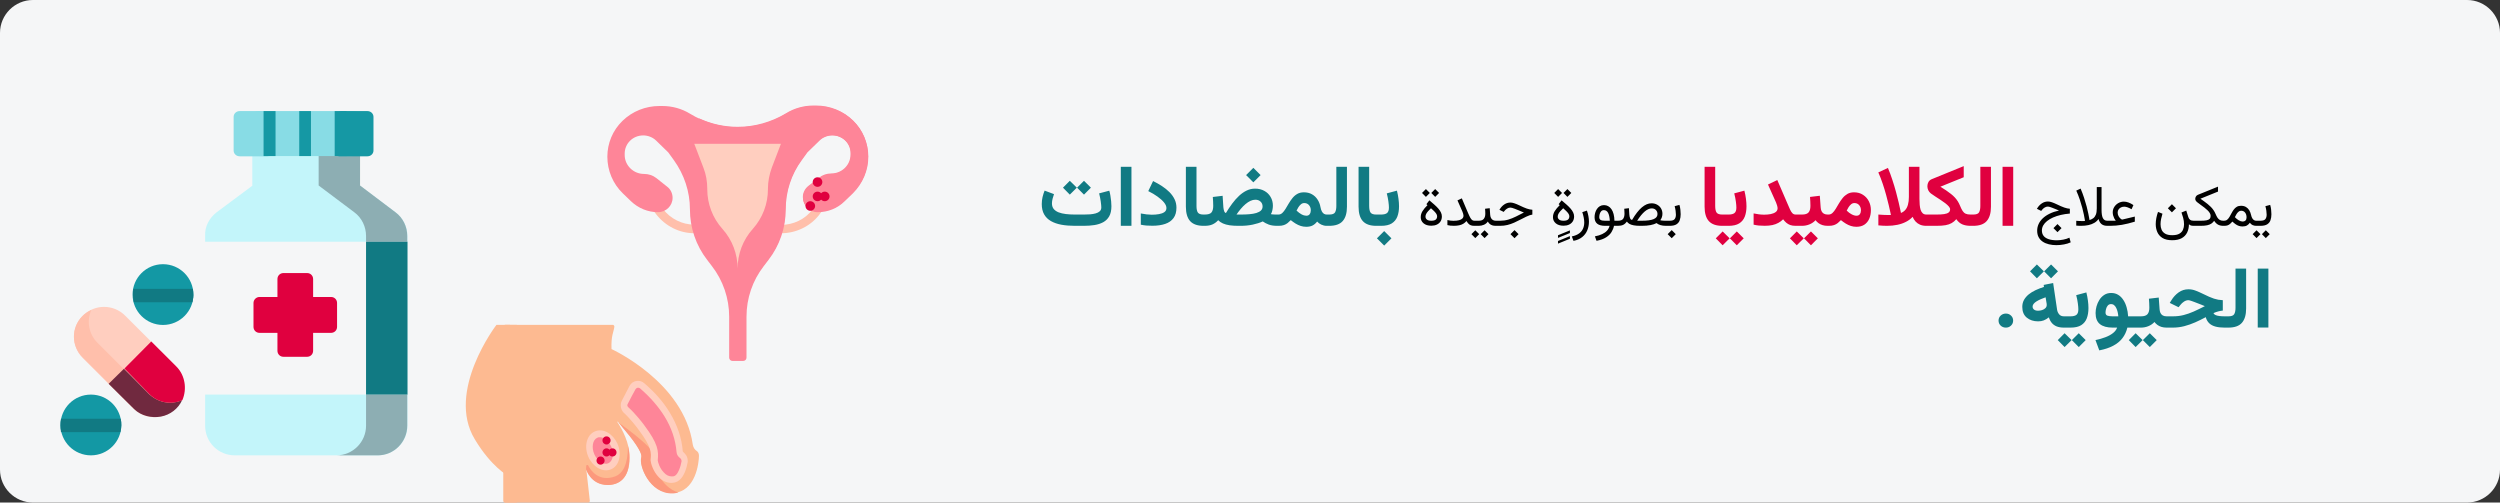 <svg width="786" height="158" viewBox="0 0 786 158" fill="none" xmlns="http://www.w3.org/2000/svg">
<rect x="0" y="0" width="786" height="158" fill="#333333" stroke="none"/>
<g clip-path="url(#clip0_654_514)">
<path fill-rule="evenodd" clip-rule="evenodd" d="M775.647 0H10.354C4.659 0 0 4.65 0 10.332V147.668C0 153.35 4.659 158 10.354 158H775.647C781.341 158 786 153.35 786 147.668V10.332C786 4.65 781.341 0 775.647 0Z" fill="#F5F6F7"/>
<path d="M218.277 73.328V70.622C214.493 70.622 210.86 68.817 208.513 65.809L207.075 63.93L204.88 65.509L206.318 67.388C209.195 71.073 213.585 73.328 218.277 73.328Z" fill="#FFBFAB"/>
<path d="M245.6 73.331C250.293 73.331 254.758 71.151 257.559 67.542L258.543 66.188L256.348 64.609L255.364 65.963C253.093 68.97 249.384 70.7 245.6 70.7V73.331Z" fill="#FFBFAB"/>
<path d="M233.641 113.48C234.247 113.48 234.701 113.029 234.701 112.427V99.57C234.701 93.781 236.593 88.216 240.15 83.63L241.589 81.75C245.146 77.164 247.038 71.524 247.038 65.81C247.038 60.246 248.779 54.832 252.11 50.321L253.85 47.915L257.635 44.231C258.695 43.178 260.208 42.576 261.722 42.576C264.901 42.576 267.55 45.133 267.55 48.291V48.742C267.55 52.05 264.825 54.682 261.495 54.682C260.133 54.682 258.77 55.133 257.635 55.96L254.229 58.667C253.169 59.494 252.488 60.847 252.488 62.201C252.488 64.682 254.532 66.712 257.105 66.712C260.284 66.712 263.312 65.509 265.582 63.254L268.156 60.772C271.259 57.69 273 53.554 273 49.268C273 45.058 271.259 40.922 268.232 37.99C265.204 35.057 261.041 33.328 256.651 33.328H255.818C252.791 33.328 249.763 34.155 247.19 35.734C242.648 38.516 237.426 40.02 232.052 40.02C226.678 40.02 221.455 38.516 216.914 35.734C214.34 34.155 211.313 33.328 208.285 33.328H207.301C202.987 33.328 198.824 34.982 195.72 37.99C192.617 40.998 190.952 45.058 190.952 49.268C190.952 53.629 192.693 57.765 195.796 60.772L198.37 63.254C200.64 65.434 203.668 66.712 206.847 66.712C209.42 66.712 211.464 64.682 211.464 62.201C211.464 60.847 210.858 59.494 209.723 58.667L206.317 55.96C205.257 55.133 203.895 54.682 202.457 54.682C199.126 54.682 196.402 51.975 196.402 48.742V48.291C196.402 45.133 198.975 42.576 202.23 42.576C203.744 42.576 205.257 43.178 206.317 44.231L210.101 47.915L211.842 50.321C215.097 54.832 216.914 60.246 216.914 65.81C216.914 71.6 218.806 77.164 222.363 81.75L223.801 83.63C227.359 88.216 229.251 93.856 229.251 99.57V112.427C229.251 113.029 229.705 113.48 230.311 113.48H233.641Z" fill="#FE8598"/>
<path d="M216.915 51.827C216.915 46.639 217.975 41.676 219.867 37.24C223.652 38.969 227.739 39.872 231.902 39.872C237.276 39.872 242.498 38.368 247.04 35.661C249.689 34.007 252.717 33.18 255.744 33.18H256.577C260.891 33.18 265.054 34.834 268.157 37.841C271.261 40.849 272.926 44.909 272.926 49.12C272.926 53.406 271.185 57.541 268.082 60.624L265.508 63.105C263.237 65.286 260.21 66.489 257.031 66.489C254.457 66.489 252.414 64.459 252.414 61.977C252.414 60.624 253.019 59.346 254.155 58.443L257.561 55.812C258.62 54.985 259.983 54.533 261.345 54.533C264.676 54.533 267.4 51.902 267.4 48.593V48.142C267.4 44.984 264.827 42.503 261.572 42.503C260.058 42.503 258.545 43.105 257.485 44.157L253.7 47.842L251.96 50.248C248.705 54.759 246.888 60.173 246.888 65.662C246.888 71.376 244.996 77.015 241.439 81.602L240.001 83.481C239.471 84.233 238.941 84.985 238.487 85.737C225.771 79.722 216.915 66.789 216.915 51.827Z" fill="#FE8598"/>
<path d="M218.279 45.207L221.155 52.726C221.988 54.831 222.366 57.087 222.366 59.343V59.493C222.366 64.08 224.031 68.516 227.135 71.975C230.238 75.433 231.903 79.869 231.903 84.456V85.358V84.456C231.903 79.869 233.568 75.433 236.672 71.975C239.775 68.516 241.44 64.08 241.44 59.493V59.343C241.44 57.087 241.894 54.831 242.651 52.726L245.527 45.207" fill="#FFCEBF"/>
<path d="M257.029 58.746C256.193 58.746 255.515 58.073 255.515 57.242C255.515 56.411 256.193 55.738 257.029 55.738C257.865 55.738 258.543 56.411 258.543 57.242C258.543 58.073 257.865 58.746 257.029 58.746Z" fill="#E0003F"/>
<path d="M259.299 63.258C258.463 63.258 257.785 62.584 257.785 61.754C257.785 60.923 258.463 60.25 259.299 60.25C260.135 60.25 260.812 60.923 260.812 61.754C260.812 62.584 260.135 63.258 259.299 63.258Z" fill="#E0003F"/>
<path d="M254.76 66.265C253.924 66.265 253.246 65.592 253.246 64.762C253.246 63.931 253.924 63.258 254.76 63.258C255.596 63.258 256.273 63.931 256.273 64.762C256.273 65.592 255.596 66.265 254.76 66.265Z" fill="#E0003F"/>
<path d="M257.029 63.258C256.193 63.258 255.515 62.584 255.515 61.754C255.515 60.923 256.193 60.25 257.029 60.25C257.865 60.25 258.543 60.923 258.543 61.754C258.543 62.584 257.865 63.258 257.029 63.258Z" fill="#E0003F"/>
<path d="M68.107 66.745L79.325 58.396V48.091C79.325 47.038 80.153 46.211 81.207 46.211H111.246C112.3 46.211 113.128 47.038 113.128 48.091V58.396L124.345 66.745C126.679 68.474 128.109 71.257 128.109 74.191V133.836C128.109 138.95 123.893 143.162 118.774 143.162H73.829C68.634 143.162 64.494 139.026 64.494 133.836V74.191C64.343 71.257 65.773 68.55 68.107 66.745Z" fill="#C3F5FA"/>
<path d="M115.086 133.836V74.191C115.086 71.257 113.731 68.474 111.397 66.745L100.18 58.321V48.091C100.18 47.038 99.352 46.211 98.298 46.211H111.322C112.376 46.211 113.204 47.038 113.204 48.091V58.321L124.346 66.745C126.68 68.474 128.035 71.257 128.035 74.191V133.836C128.035 138.95 123.894 143.162 118.775 143.162H105.751C110.946 143.162 115.086 138.95 115.086 133.836Z" fill="#8DAEB3"/>
<path d="M110.719 34.926H81.735C78.422 34.926 75.712 37.633 75.712 40.943V43.049C75.712 46.358 78.422 49.066 81.735 49.066H110.719C114.032 49.066 116.742 46.358 116.742 43.049V40.943C116.742 37.633 114.032 34.926 110.719 34.926Z" fill="#88DCE5"/>
<path d="M108.011 47.336V36.731C108.011 35.753 107.183 34.926 106.129 34.926H115.54C116.594 34.926 117.422 35.753 117.422 36.731V47.336C117.422 48.314 116.594 49.141 115.54 49.141H106.129C107.183 49.066 108.011 48.314 108.011 47.336Z" fill="#1598A4"/>
<path d="M82.864 36.731V47.336C82.864 48.314 83.692 49.141 84.746 49.141H75.335C74.281 49.141 73.453 48.314 73.453 47.336V36.731C73.453 35.753 74.281 34.926 75.335 34.926H84.746C83.692 34.926 82.864 35.753 82.864 36.731Z" fill="#88DCE5"/>
<path d="M128.109 75.996H64.343V124.058H128.109V75.996Z" fill="#F5F6F7"/>
<path d="M128.109 75.996H115.085V124.058H128.109V75.996Z" fill="#117A83"/>
<path d="M81.58 93.369H87.227V87.728C87.227 86.675 88.055 85.848 89.109 85.848H96.562C97.616 85.848 98.444 86.675 98.444 87.728V93.369H104.091C105.145 93.369 105.973 94.197 105.973 95.249V102.771C105.973 103.824 105.145 104.651 104.091 104.651H98.444V110.292C98.444 111.345 97.616 112.173 96.562 112.173H89.109C88.055 112.173 87.227 111.345 87.227 110.292V104.651H81.58C80.526 104.651 79.698 103.824 79.698 102.771V95.249C79.698 94.272 80.526 93.369 81.58 93.369Z" fill="#E0003F"/>
<path d="M97.769 34.926H94.081V49.066H97.769V34.926Z" fill="#1598A4"/>
<path d="M86.629 34.926H82.865V49.066H86.629V34.926Z" fill="#1598A4"/>
<path d="M108.988 34.926H105.224V49.066H108.988V34.926Z" fill="#1598A4"/>
<path d="M39.346 99.235L55.307 115.181C58.921 118.866 58.921 124.733 55.232 128.419C51.618 132.029 45.67 132.104 41.981 128.494L26.021 112.548C22.332 108.863 22.332 102.921 26.021 99.311C29.71 95.55 35.658 95.55 39.346 99.235Z" fill="#FFCEBF"/>
<path d="M28.735 97.434C27.154 100.893 27.906 105.03 30.617 107.738L46.276 123.383C48.986 126.09 53.051 126.842 56.59 125.263C55.31 128.046 52.826 130.001 49.814 130.528C46.803 131.054 43.791 130.152 41.608 127.971L25.949 112.326C22.335 108.716 22.335 102.924 25.949 99.314C26.777 98.487 27.756 97.885 28.735 97.434Z" fill="#FFBFAB"/>
<path d="M53.501 126.614C54.781 126.614 56.061 126.313 57.266 125.787C56.061 128.494 53.501 130.45 50.565 130.976C47.629 131.503 44.392 130.751 42.209 128.645L34.153 120.672L38.971 115.934L46.952 123.982C48.758 125.636 51.092 126.614 53.501 126.614Z" fill="#70293F"/>
<path d="M55.462 115.257C58.172 117.965 58.849 122.252 57.344 125.787C53.805 127.366 49.665 126.614 46.955 123.907L39.125 115.859L47.557 107.359L55.462 115.257Z" fill="#E0003F"/>
<path d="M28.583 143.163C23.303 143.163 19.022 138.886 19.022 133.611C19.022 128.335 23.303 124.059 28.583 124.059C33.864 124.059 38.145 128.335 38.145 133.611C38.145 138.886 33.864 143.163 28.583 143.163Z" fill="#1398A4"/>
<path d="M38.145 133.758C38.145 134.435 37.994 135.187 37.843 135.864H19.173C18.947 134.435 18.947 133.006 19.173 131.652H37.919C38.145 132.404 38.145 133.081 38.145 133.758Z" fill="#117A83"/>
<path d="M51.243 102.167C45.963 102.167 41.682 97.89 41.682 92.615C41.682 87.339 45.963 83.062 51.243 83.062C56.524 83.062 60.805 87.339 60.805 92.615C60.805 97.89 56.524 102.167 51.243 102.167Z" fill="#1398A4"/>
<path d="M60.805 92.918C60.805 93.595 60.579 94.348 60.504 95.025H42.059C41.833 93.595 41.682 92.166 41.908 90.812H60.654C60.729 91.489 60.805 92.242 60.805 92.918Z" fill="#117A83"/>
<path d="M193.159 102.74C192.86 104.7 192.111 105.454 192.26 109.751C192.26 109.751 215.034 120.079 217.806 139.755C217.956 140.66 218.405 141.414 219.155 141.866C219.454 142.092 219.754 142.545 219.754 143.299C219.754 145.334 218.78 154.833 211.438 154.984C204.172 155.135 200.801 146.163 201.625 143.676C202.224 141.791 196.83 135.458 194.283 132.593C194.208 132.518 194.058 132.593 194.133 132.744C195.632 135.006 197.954 139.228 197.954 143.826C197.954 150.536 194.508 152.421 191.137 152.421C185.743 152.421 184.32 147.445 184.32 147.445L185.443 157.472C185.443 157.773 185.219 157.999 184.919 157.999H158.924C158.624 157.999 158.399 157.773 158.399 157.472V102.664C158.399 102.363 158.624 102.137 158.924 102.137H192.71C192.935 102.137 193.159 102.438 193.159 102.74Z" fill="#FDBA91"/>
<path d="M193.38 149.78C195.777 148.875 197.426 146.162 197.426 140.281C197.725 141.412 197.875 142.618 197.875 143.9C197.875 150.609 194.429 152.494 191.058 152.494C185.664 152.494 184.241 147.519 184.241 147.519L184.316 146.463C184.316 146.162 184.765 146.086 184.915 146.312C185.814 148.122 188.436 151.589 193.38 149.78Z" fill="#FC997D"/>
<path d="M205.817 143.75C205.143 146.012 207.69 153.249 213.309 154.832C212.709 154.983 212.11 155.134 211.436 155.134C204.169 155.284 200.798 146.313 201.622 143.825C202.072 142.242 198.625 137.794 195.854 134.553C195.329 133.874 194.805 133.196 194.206 132.668C194.206 132.668 206.566 141.262 205.817 143.75Z" fill="#FC997D"/>
<path d="M162.516 102.137V157.999H158.77C158.47 157.999 158.246 157.773 158.246 157.472V102.664C158.246 102.363 158.47 102.137 158.77 102.137H162.516Z" fill="#FDBA91"/>
<path d="M198.93 121.813C199.529 120.758 200.952 120.456 201.926 121.285C205.223 124.075 207.845 127.09 209.792 130.256C212.115 134.026 213.463 137.946 213.763 142.017C213.838 143.223 215.336 142.997 215.336 145.032C215.186 145.937 214.886 147.143 214.437 148.199C213.313 150.762 211.965 150.762 211.365 150.762H211.291C210.092 150.762 209.043 150.31 208.069 149.254C206.496 147.671 205.822 145.409 205.822 144.656C206.122 142.017 206.047 139.981 201.702 134.252C201.177 133.573 199.005 130.784 196.907 128.824C196.233 128.221 196.083 127.241 196.458 126.487C197.207 124.904 198.031 123.321 198.93 121.813Z" fill="#FE8598"/>
<path d="M195.479 126.037C196.378 124.303 197.202 122.72 197.951 121.287C198.401 120.458 199.15 119.93 200.049 119.78C200.948 119.629 201.847 119.855 202.521 120.458C205.892 123.323 208.589 126.414 210.537 129.655C212.934 133.576 214.358 137.722 214.657 141.868C214.657 141.944 214.657 141.944 214.957 142.245C215.406 142.698 216.23 143.376 216.23 145.035C216.23 145.11 216.23 145.11 216.23 145.185C216.081 146.09 215.781 147.372 215.257 148.578C213.908 151.744 211.96 151.744 211.211 151.82C211.136 151.82 211.136 151.82 211.061 151.82C209.638 151.82 208.29 151.216 207.091 150.01C205.293 148.126 204.619 145.638 204.544 144.733C204.544 144.658 204.544 144.582 204.544 144.582C204.769 142.396 204.993 140.662 200.648 134.933C200.274 134.405 198.101 131.54 196.004 129.655C195.18 128.751 194.88 127.243 195.479 126.037ZM197.577 128.072C199.749 130.032 201.922 132.822 202.521 133.651C206.941 139.531 207.091 141.793 206.791 144.733C206.866 145.336 207.391 147.221 208.739 148.578C209.488 149.407 210.312 149.784 211.211 149.784H211.286C211.811 149.784 212.635 149.784 213.459 147.824C213.908 146.844 214.133 145.788 214.283 145.035C214.283 144.431 214.058 144.205 213.683 143.904C213.309 143.602 212.784 143.075 212.71 142.17C212.41 138.325 211.136 134.48 208.889 130.862C207.016 127.846 204.469 124.906 201.248 122.117C200.948 121.89 200.648 121.89 200.499 121.89C200.199 121.966 199.974 122.117 199.824 122.343C199 123.775 198.251 125.283 197.352 127.017C197.127 127.318 197.202 127.771 197.577 128.072Z" fill="#FFCEBF"/>
<path d="M185.921 143.242C184.699 140.508 185.333 137.565 187.337 136.67C189.341 135.774 191.957 137.265 193.178 139.999C194.4 142.733 193.766 145.675 191.762 146.571C189.758 147.466 187.142 145.976 185.921 143.242Z" fill="#FE8598"/>
<path d="M186.943 135.683C189.714 134.402 192.861 136.588 194.134 139.528C195.558 142.77 194.734 146.388 192.187 147.519C189.49 148.725 186.343 146.69 184.995 143.674C183.572 140.433 184.396 136.814 186.943 135.683ZM186.868 142.845C187.392 143.976 188.141 144.88 189.04 145.408C189.864 145.861 190.688 145.936 191.288 145.634C192.711 144.956 193.16 142.619 192.187 140.433C191.662 139.302 190.913 138.397 190.014 137.869C189.34 137.492 188.441 137.266 187.767 137.643C186.343 138.246 185.894 140.659 186.868 142.845Z" fill="#FFCEBF"/>
<path d="M190.691 139.755C189.988 139.755 189.418 139.181 189.418 138.473C189.418 137.765 189.988 137.191 190.691 137.191C191.395 137.191 191.965 137.765 191.965 138.473C191.965 139.181 191.395 139.755 190.691 139.755Z" fill="#E0003F"/>
<path d="M192.562 143.524C191.859 143.524 191.289 142.95 191.289 142.243C191.289 141.535 191.859 140.961 192.562 140.961C193.266 140.961 193.836 141.535 193.836 142.243C193.836 142.95 193.266 143.524 192.562 143.524Z" fill="#E0003F"/>
<path d="M188.816 146.087C188.113 146.087 187.543 145.513 187.543 144.805C187.543 144.097 188.113 143.523 188.816 143.523C189.52 143.523 190.09 144.097 190.09 144.805C190.09 145.513 189.52 146.087 188.816 146.087Z" fill="#E0003F"/>
<path d="M190.691 143.524C189.988 143.524 189.418 142.95 189.418 142.243C189.418 141.535 189.988 140.961 190.691 140.961C191.395 140.961 191.965 141.535 191.965 142.243C191.965 142.95 191.395 143.524 190.691 143.524Z" fill="#E0003F"/>
<path d="M156.081 102.137C156.081 102.137 140.125 122.944 149.264 138.097C154.508 146.842 159.677 149.556 159.677 149.556V135.458L160.352 102.137H156.081Z" fill="#FDBA91"/>
<path d="M340.74 71C341.917 71 343.029 70.921 344.075 70.763C345.121 70.596 346.044 70.297 346.844 69.866C347.652 69.427 348.285 68.803 348.742 67.994C349.199 67.186 349.428 66.131 349.428 64.83C349.428 64.408 349.401 63.903 349.349 63.314C349.296 62.716 349.217 62.114 349.111 61.508C349.015 60.901 348.896 60.383 348.755 59.952L345.565 60.796C345.793 61.692 345.965 62.554 346.079 63.38C346.193 64.206 346.25 64.817 346.25 65.212C346.25 65.713 346.092 66.113 345.776 66.412C345.459 66.711 345.033 66.935 344.497 67.085C343.97 67.234 343.381 67.335 342.73 67.388C342.089 67.432 341.434 67.454 340.766 67.454H337.945C336.925 67.454 335.976 67.401 335.097 67.295C334.227 67.19 333.462 67.01 332.803 66.755C332.153 66.491 331.643 66.135 331.274 65.687C330.914 65.23 330.733 64.65 330.733 63.947C330.733 63.463 330.804 62.962 330.944 62.444C331.085 61.916 331.23 61.446 331.379 61.033L328.426 59.926C328.171 60.55 327.956 61.222 327.78 61.943C327.613 62.655 327.53 63.389 327.53 64.144C327.53 65.436 327.78 66.522 328.281 67.401C328.782 68.28 329.494 68.983 330.417 69.51C331.34 70.038 332.438 70.42 333.713 70.657C334.987 70.886 336.398 71 337.945 71H340.74ZM340.806 56.841L338.63 59.003L340.806 61.191L342.981 59.003L340.806 56.841ZM336.35 56.841L334.201 59.003L336.35 61.191L338.551 59.003L336.35 56.841ZM355.729 52.451H352.381V70.987H355.729V52.451ZM362.11 67.506C361.645 67.506 361.095 67.471 360.462 67.401C359.838 67.322 359.241 67.225 358.669 67.111V70.644C359.232 70.767 359.808 70.855 360.396 70.908C360.994 70.952 361.631 70.974 362.308 70.974C363.873 70.974 365.217 70.78 366.342 70.394C367.476 70.007 368.346 69.396 368.953 68.561C369.568 67.726 369.875 66.636 369.875 65.291C369.875 64.334 369.678 63.45 369.282 62.642C368.887 61.824 368.346 61.073 367.661 60.387C366.975 59.702 366.193 59.073 365.314 58.502C364.435 57.931 363.508 57.403 362.532 56.92L361.016 60.084C362.097 60.611 363.068 61.187 363.93 61.811C364.791 62.426 365.472 63.041 365.973 63.657C366.474 64.272 366.725 64.856 366.725 65.41C366.725 65.955 366.509 66.381 366.079 66.689C365.648 66.988 365.081 67.199 364.378 67.322C363.675 67.445 362.919 67.506 362.11 67.506ZM372.842 52.451V64.988C372.842 67.01 373.286 68.517 374.173 69.51C375.07 70.503 376.472 71 378.379 71H378.695V67.454H378.379C377.509 67.454 376.924 67.251 376.625 66.847C376.327 66.434 376.177 65.731 376.177 64.738V52.451H372.842ZM394.054 52.767L391.773 55.048L394.054 57.329L396.335 55.048L394.054 52.767ZM394.687 62.787C395.346 62.787 395.887 62.984 396.309 63.38C396.739 63.767 396.955 64.281 396.955 64.922C396.955 65.432 396.783 65.854 396.44 66.188C396.098 66.513 395.614 66.772 394.99 66.966C394.366 67.15 393.641 67.278 392.815 67.348C391.989 67.418 391.097 67.454 390.139 67.454H388.754C389.185 66.821 389.638 66.223 390.112 65.661C390.587 65.098 391.079 64.602 391.589 64.171C392.099 63.74 392.613 63.402 393.131 63.156C393.659 62.91 394.177 62.787 394.687 62.787ZM390.02 71C391.391 71 392.674 70.873 393.87 70.618C395.074 70.363 396.12 70.029 397.007 69.616C397.552 70.002 398.181 70.332 398.893 70.605C399.604 70.868 400.492 71 401.556 71H401.925V67.454H401.542C401.217 67.454 400.932 67.449 400.686 67.44C400.448 67.432 400.237 67.418 400.053 67.401C399.868 67.383 399.706 67.361 399.565 67.335C399.785 66.992 399.943 66.57 400.04 66.069C400.145 65.568 400.198 65.107 400.198 64.685C400.198 63.648 399.956 62.725 399.473 61.916C398.998 61.099 398.339 60.462 397.495 60.005C396.651 59.539 395.685 59.306 394.595 59.306C393.663 59.306 392.78 59.508 391.945 59.913C391.119 60.308 390.328 60.857 389.572 61.56C388.816 62.264 388.095 63.077 387.41 63.999C386.724 64.922 386.065 65.911 385.432 66.966C385.186 66.922 384.997 66.715 384.865 66.346C384.742 65.968 384.663 65.577 384.628 65.173L384.391 61.56L381.306 61.93C381.341 62.387 381.372 62.848 381.398 63.314C381.424 63.771 381.438 64.246 381.438 64.738C381.438 65.643 381.257 66.324 380.897 66.781C380.545 67.23 379.825 67.454 378.735 67.454H378.221L378.208 71H378.735C379.746 71 380.581 70.846 381.24 70.539C381.908 70.231 382.492 69.796 382.993 69.233C383.397 69.647 383.894 69.985 384.483 70.249C385.081 70.512 385.779 70.706 386.579 70.829C387.379 70.943 388.293 71 389.321 71H390.02ZM402.004 71C402.672 71 403.226 70.921 403.665 70.763C404.104 70.605 404.491 70.394 404.825 70.13C405.159 69.857 405.489 69.55 405.814 69.207C406.333 69.62 406.847 69.985 407.356 70.301C407.875 70.618 408.407 70.864 408.952 71.04C409.497 71.215 410.072 71.303 410.679 71.303C411.452 71.303 412.107 71.171 412.643 70.908C413.188 70.635 413.676 70.218 414.106 69.655C414.432 70.042 414.867 70.363 415.412 70.618C415.957 70.873 416.51 71 417.073 71H417.429V67.454H417.086C416.805 67.454 416.532 67.379 416.269 67.23C416.014 67.08 415.79 66.83 415.596 66.478C415.403 66.126 415.253 65.661 415.148 65.081C414.999 64.219 414.695 63.441 414.238 62.747C413.79 62.044 413.206 61.49 412.485 61.086C411.773 60.673 410.925 60.466 409.94 60.466C409.141 60.466 408.451 60.633 407.871 60.967C407.291 61.301 406.785 61.736 406.354 62.273C405.924 62.809 405.533 63.376 405.181 63.973C404.838 64.562 404.504 65.124 404.179 65.661C403.854 66.188 403.516 66.619 403.164 66.953C402.812 67.287 402.404 67.454 401.938 67.454H401.463L401.45 71H402.004ZM410.046 63.841C410.688 63.841 411.193 64.065 411.562 64.514C411.931 64.953 412.116 65.485 412.116 66.109C412.116 66.584 412.001 66.988 411.773 67.322C411.553 67.656 411.193 67.823 410.692 67.823C410.49 67.823 410.257 67.788 409.993 67.717C409.738 67.647 409.457 67.528 409.149 67.361C408.921 67.238 408.679 67.08 408.424 66.887C408.169 66.693 407.906 66.469 407.633 66.214C407.792 65.872 407.985 65.52 408.213 65.16C408.451 64.79 408.719 64.478 409.018 64.224C409.325 63.969 409.668 63.841 410.046 63.841ZM416.928 67.454V71H417.903C419.863 71 421.283 70.495 422.162 69.484C423.041 68.473 423.48 66.979 423.48 65.001V52.451H420.145V64.751C420.145 65.63 420.008 66.302 419.736 66.768C419.472 67.225 418.866 67.454 417.917 67.454H416.928ZM427.132 52.451V64.988C427.132 67.01 427.576 68.517 428.463 69.51C429.36 70.503 430.762 71 432.669 71H432.985V67.454H432.669C431.799 67.454 431.214 67.251 430.916 66.847C430.617 66.434 430.467 65.731 430.467 64.738V52.451H427.132ZM432.471 67.454V71H433.104V67.454H432.471ZM435.187 72.648L432.906 74.929L435.187 77.21L437.468 74.929L435.187 72.648ZM434.225 71C435.64 71 436.756 70.745 437.573 70.235C438.391 69.717 438.975 69.001 439.327 68.086C439.678 67.164 439.854 66.087 439.854 64.856C439.854 64.101 439.797 63.31 439.683 62.483C439.577 61.648 439.415 60.8 439.195 59.939L436.004 60.796C436.25 61.745 436.422 62.606 436.519 63.38C436.624 64.153 436.677 64.782 436.677 65.265C436.677 66.1 436.475 66.676 436.07 66.992C435.675 67.3 435.051 67.454 434.198 67.454H432.761V71H434.225ZM628.344 100.785C628.344 101.418 628.564 101.945 629.003 102.367C629.452 102.789 630.001 103 630.651 103C631.284 103 631.82 102.789 632.26 102.367C632.708 101.945 632.932 101.418 632.932 100.785C632.932 100.161 632.708 99.638 632.26 99.216C631.82 98.794 631.284 98.584 630.651 98.584C630.019 98.584 629.474 98.794 629.017 99.216C628.568 99.638 628.344 100.161 628.344 100.785ZM644.85 83.145L642.675 85.308L644.85 87.496L647.025 85.308L644.85 83.145ZM640.394 83.145L638.245 85.308L640.394 87.496L642.596 85.308L640.394 83.145ZM648.858 103H649.293V99.454H648.911C648.251 99.454 647.746 99.243 647.395 98.821C647.043 98.39 646.828 97.907 646.749 97.371L645.509 88.973L642.53 89.579L642.622 90.212C641.708 90.493 640.838 90.827 640.012 91.214C639.194 91.592 638.469 92.036 637.836 92.545C637.212 93.055 636.716 93.635 636.347 94.286C635.986 94.936 635.806 95.67 635.806 96.487C635.806 97.973 636.281 99.102 637.23 99.876C638.179 100.649 639.366 101.036 640.79 101.036C641.431 101.036 642.02 100.935 642.556 100.732C643.092 100.521 643.628 100.201 644.165 99.77C644.384 100.482 644.701 101.08 645.114 101.563C645.527 102.038 646.045 102.398 646.669 102.644C647.293 102.881 648.023 103 648.858 103ZM643.492 95.868C643.492 96.272 643.352 96.61 643.07 96.883C642.798 97.155 642.451 97.357 642.029 97.489C641.607 97.621 641.181 97.687 640.75 97.687C640.24 97.687 639.827 97.573 639.511 97.344C639.203 97.107 639.049 96.782 639.049 96.369C639.049 96.079 639.159 95.797 639.379 95.525C639.599 95.252 639.897 94.998 640.275 94.76C640.662 94.514 641.102 94.286 641.594 94.075C642.086 93.855 642.6 93.653 643.136 93.468L643.387 94.998C643.422 95.156 643.448 95.31 643.466 95.459C643.483 95.608 643.492 95.745 643.492 95.868ZM648.766 99.454V103H649.82V99.454H648.766ZM653.564 104.767L651.389 106.929L653.564 109.117L655.74 106.929L653.564 104.767ZM649.108 104.767L646.959 106.929L649.108 109.117L651.31 106.929L649.108 104.767ZM650.98 103C652.396 103 653.512 102.745 654.329 102.235C655.146 101.717 655.731 101 656.083 100.086C656.434 99.164 656.61 98.087 656.61 96.856C656.61 96.101 656.553 95.31 656.438 94.483C656.333 93.648 656.17 92.8 655.951 91.939L652.76 92.796C653.006 93.745 653.178 94.606 653.274 95.38C653.38 96.153 653.433 96.782 653.433 97.265C653.433 98.1 653.23 98.676 652.826 98.992C652.431 99.3 651.807 99.454 650.954 99.454H649.517V103H650.98ZM663.755 92.11C662.92 92.11 662.195 92.312 661.58 92.717C660.965 93.112 660.455 93.631 660.051 94.272C659.646 94.914 659.343 95.6 659.141 96.329C658.948 97.059 658.851 97.753 658.851 98.412C658.851 100.012 659.308 101.176 660.222 101.906C661.136 102.635 662.472 103 664.23 103H665.627C665.408 103.633 664.977 104.204 664.335 104.714C663.694 105.224 662.898 105.659 661.949 106.019C661.009 106.388 659.963 106.687 658.812 106.916L660.011 110.159C661.743 109.825 663.206 109.337 664.401 108.695C665.597 108.062 666.559 107.271 667.289 106.322C668.018 105.382 668.537 104.274 668.844 103H670.176V99.454H669.082C669.029 98.469 668.875 97.538 668.62 96.659C668.374 95.771 668.027 94.989 667.579 94.312C667.139 93.626 666.603 93.09 665.97 92.704C665.337 92.308 664.599 92.11 663.755 92.11ZM664.19 99.454C663.505 99.454 662.964 99.383 662.569 99.243C662.173 99.093 661.976 98.772 661.976 98.28C661.976 97.955 662.028 97.586 662.134 97.173C662.239 96.751 662.419 96.386 662.674 96.079C662.938 95.762 663.29 95.604 663.729 95.604C664.098 95.604 664.415 95.718 664.678 95.947C664.951 96.166 665.175 96.465 665.351 96.843C665.535 97.212 665.68 97.626 665.786 98.082C665.891 98.54 665.961 98.997 665.997 99.454H664.19ZM669.662 99.454V103H672.127V99.454H669.662ZM675.621 93.916C675.665 94.365 675.695 94.826 675.713 95.301C675.739 95.767 675.752 96.246 675.752 96.738C675.752 97.652 675.559 98.333 675.172 98.781C674.786 99.23 674.096 99.454 673.103 99.454H671.85V103H673.103C673.938 103 674.724 102.846 675.462 102.539C676.209 102.231 676.842 101.796 677.361 101.233C677.625 101.585 677.937 101.893 678.297 102.156C678.657 102.42 679.075 102.626 679.549 102.776C680.024 102.925 680.56 103 681.158 103H681.448V99.454H681.184C680.692 99.454 680.288 99.361 679.971 99.177C679.655 98.992 679.413 98.728 679.246 98.386C679.088 98.043 678.996 97.643 678.969 97.186L678.706 93.547L675.621 93.916ZM675.897 104.767L673.722 106.929L675.897 109.117L678.073 106.929L675.897 104.767ZM671.441 104.767L669.292 106.929L671.441 109.117L673.643 106.929L671.441 104.767ZM700.116 99.454H699.404C698.833 99.454 698.296 99.423 697.795 99.361C697.294 99.3 696.877 99.194 696.543 99.045C696.218 98.887 696.007 98.685 695.91 98.439C696.481 98.192 696.996 98.012 697.453 97.898C697.91 97.775 698.375 97.691 698.85 97.647V94.378C698.34 94.352 697.866 94.303 697.426 94.233C696.987 94.154 696.534 94.04 696.068 93.89C695.611 93.732 695.093 93.53 694.513 93.284C693.933 93.029 693.251 92.708 692.469 92.321C691.74 91.961 691.015 91.644 690.294 91.372C689.582 91.091 688.835 90.95 688.053 90.95C686.91 90.95 685.882 91.275 684.968 91.926C684.054 92.576 683.293 93.402 682.687 94.404L682.173 95.235L684.941 96.593L685.574 95.802C685.838 95.459 686.189 95.138 686.629 94.839C687.077 94.532 687.547 94.378 688.04 94.378C688.145 94.378 688.281 94.4 688.448 94.444C688.624 94.488 688.831 94.554 689.068 94.642C689.314 94.721 689.591 94.822 689.898 94.945C690.197 95.05 690.54 95.182 690.927 95.34C691.322 95.49 691.718 95.644 692.113 95.802C692.518 95.96 692.882 96.109 693.208 96.25C691.942 96.9 690.769 97.467 689.688 97.951C688.615 98.425 687.556 98.794 686.51 99.058C685.473 99.322 684.361 99.454 683.175 99.454H680.96V103H683.135C684.366 103 685.561 102.851 686.721 102.552C687.89 102.244 689.037 101.844 690.162 101.352C691.287 100.851 692.395 100.306 693.484 99.717C693.704 100.5 694.064 101.132 694.565 101.616C695.066 102.099 695.717 102.451 696.517 102.67C697.316 102.89 698.261 103 699.351 103H700.116V99.454ZM699.628 99.454V103H700.604C702.563 103 703.983 102.495 704.862 101.484C705.741 100.473 706.18 98.979 706.18 97.001V84.451H702.845V96.751C702.845 97.63 702.708 98.302 702.436 98.768C702.172 99.225 701.566 99.454 700.617 99.454H699.628ZM713.181 84.451H709.832V102.987H713.181V84.451Z" fill="#117A83"/>
<path d="M451.829 67.977C451.829 68.457 451.683 68.814 451.39 69.049C451.103 69.283 450.637 69.4 449.992 69.4C449.354 69.4 448.891 69.274 448.604 69.022C448.316 68.77 448.173 68.475 448.173 68.135C448.173 67.836 448.24 67.549 448.375 67.273C448.516 66.998 448.715 66.714 448.973 66.421C449.23 66.128 449.538 65.811 449.896 65.472C450.2 65.735 450.499 66.011 450.792 66.298C451.091 66.579 451.337 66.863 451.53 67.15C451.729 67.432 451.829 67.707 451.829 67.977ZM448.806 64.496C448.114 65.176 447.587 65.811 447.224 66.403C446.86 66.989 446.679 67.622 446.679 68.302C446.679 69.075 446.978 69.714 447.575 70.218C448.173 70.716 448.981 70.965 450.001 70.965C450.669 70.965 451.252 70.848 451.75 70.613C452.248 70.373 452.635 70.036 452.91 69.603C453.186 69.163 453.323 68.644 453.323 68.047C453.323 67.619 453.227 67.206 453.033 66.808C452.846 66.403 452.576 65.999 452.225 65.595C451.873 65.19 451.457 64.774 450.977 64.347C450.502 63.919 449.975 63.465 449.395 62.984L448.463 64.189L448.806 64.496ZM451.223 59.442L450.001 60.664L451.223 61.903L452.453 60.664L451.223 59.442ZM448.305 59.442L447.083 60.664L448.305 61.903L449.535 60.664L448.305 59.442ZM460.126 67.801C460.126 68.152 460.009 68.448 459.774 68.689C459.546 68.929 459.197 69.11 458.729 69.233C458.266 69.356 457.68 69.418 456.971 69.418C456.672 69.418 456.367 69.4 456.057 69.365C455.752 69.324 455.421 69.263 455.063 69.181V70.772C455.356 70.842 455.667 70.897 455.995 70.939C456.323 70.974 456.692 70.991 457.103 70.991C457.735 70.991 458.295 70.939 458.781 70.833C459.273 70.728 459.704 70.564 460.073 70.341C460.448 70.118 460.773 69.834 461.049 69.488C461.266 69.828 461.479 70.109 461.69 70.332C461.901 70.555 462.15 70.722 462.438 70.833C462.73 70.944 463.108 71 463.571 71H463.94V69.4H463.571C463.319 69.4 463.094 69.339 462.895 69.216C462.701 69.087 462.502 68.853 462.297 68.513C462.098 68.173 461.863 67.686 461.594 67.054L459.599 62.36L458.228 63.002L459.783 66.526C459.877 66.737 459.956 66.966 460.021 67.212C460.091 67.452 460.126 67.648 460.126 67.801ZM463.58 69.4V71H464.283V69.4H463.58ZM466.753 72.397L465.531 73.619L466.753 74.858L467.983 73.619L466.753 72.397ZM463.835 72.397L462.613 73.619L463.835 74.858L465.065 73.619L463.835 72.397ZM466.902 65.63C466.926 65.882 466.943 66.134 466.955 66.386C466.973 66.638 466.981 66.904 466.981 67.186C466.981 67.877 466.82 68.419 466.498 68.811C466.182 69.204 465.651 69.4 464.907 69.4H464.081V71H464.907C465.47 71 466.009 70.892 466.524 70.675C467.04 70.458 467.456 70.118 467.772 69.655C467.931 69.942 468.121 70.186 468.344 70.385C468.566 70.584 468.836 70.736 469.152 70.842C469.469 70.947 469.844 71 470.277 71H470.471V69.4H470.295C469.92 69.4 469.604 69.321 469.346 69.163C469.094 69.005 468.897 68.785 468.757 68.504C468.616 68.217 468.534 67.886 468.511 67.511L468.37 65.454L466.902 65.63ZM476.166 72.345L474.892 73.619L476.166 74.894L477.44 73.619L476.166 72.345ZM470.154 69.4V71H471.604C472.431 71 473.204 70.912 473.925 70.736C474.651 70.555 475.363 70.309 476.061 69.998C476.764 69.688 477.49 69.333 478.24 68.935C478.861 68.606 479.389 68.34 479.822 68.135C480.256 67.93 480.628 67.774 480.938 67.669C481.249 67.564 481.527 67.496 481.773 67.467V65.946C481.51 65.929 481.234 65.891 480.947 65.832C480.66 65.773 480.353 65.689 480.024 65.577C479.702 65.466 479.348 65.325 478.961 65.155C478.574 64.985 478.144 64.786 477.669 64.558C477.124 64.294 476.617 64.083 476.148 63.925C475.686 63.761 475.264 63.679 474.883 63.679C474.191 63.679 473.559 63.869 472.984 64.25C472.416 64.625 471.938 65.126 471.552 65.753L471.42 65.964L472.765 66.623L473.002 66.324C473.23 66.031 473.509 65.782 473.837 65.577C474.171 65.366 474.517 65.261 474.874 65.261C475.026 65.261 475.217 65.296 475.445 65.366C475.674 65.431 475.946 65.524 476.263 65.647C476.579 65.77 476.945 65.917 477.361 66.087C477.648 66.198 477.88 66.295 478.056 66.377C478.231 66.453 478.396 66.523 478.548 66.588C478.706 66.652 478.896 66.726 479.119 66.808C478.246 67.265 477.411 67.689 476.614 68.082C475.823 68.475 475.023 68.794 474.215 69.04C473.412 69.28 472.551 69.4 471.631 69.4H470.154ZM489.833 76.599L493.577 75.069V74.234L489.833 75.764V76.599ZM489.833 74.797L493.577 73.268V72.433L489.833 73.962V74.797ZM493.401 67.977C493.401 68.457 493.255 68.814 492.962 69.049C492.675 69.283 492.209 69.4 491.564 69.4C490.926 69.4 490.463 69.274 490.176 69.022C489.889 68.77 489.745 68.475 489.745 68.135C489.745 67.836 489.812 67.549 489.947 67.273C490.088 66.998 490.287 66.714 490.545 66.421C490.803 66.128 491.11 65.811 491.468 65.472C491.772 65.735 492.071 66.011 492.364 66.298C492.663 66.579 492.909 66.863 493.103 67.15C493.302 67.432 493.401 67.707 493.401 67.977ZM490.378 64.496C489.687 65.176 489.159 65.811 488.796 66.403C488.433 66.989 488.251 67.622 488.251 68.302C488.251 69.075 488.55 69.714 489.147 70.218C489.745 70.716 490.554 70.965 491.573 70.965C492.241 70.965 492.824 70.848 493.322 70.613C493.82 70.373 494.207 70.036 494.482 69.603C494.758 69.163 494.896 68.644 494.896 68.047C494.896 67.619 494.799 67.206 494.605 66.808C494.418 66.403 494.148 65.999 493.797 65.595C493.445 65.19 493.029 64.774 492.549 64.347C492.074 63.919 491.547 63.465 490.967 62.984L490.035 64.189L490.378 64.496ZM492.795 59.442L491.573 60.664L492.795 61.903L494.025 60.664L492.795 59.442ZM489.877 59.442L488.655 60.664L489.877 61.903L491.107 60.664L489.877 59.442ZM494.702 75.728C495.821 75.512 496.738 75.11 497.453 74.524C498.174 73.944 498.704 73.235 499.044 72.397C499.39 71.565 499.562 70.66 499.562 69.682C499.562 69.125 499.507 68.554 499.396 67.968C499.29 67.382 499.135 66.796 498.93 66.21L497.471 66.702C497.664 67.27 497.813 67.83 497.919 68.381C498.03 68.926 498.086 69.447 498.086 69.945C498.086 70.654 497.957 71.302 497.699 71.888C497.447 72.474 497.037 72.975 496.469 73.391C495.9 73.812 495.139 74.126 494.184 74.331L494.702 75.728ZM504.291 64.487C503.799 64.487 503.368 64.599 502.999 64.821C502.63 65.044 502.319 65.343 502.067 65.718C501.821 66.087 501.637 66.497 501.514 66.948C501.391 67.399 501.329 67.851 501.329 68.302C501.329 69.204 501.604 69.881 502.155 70.332C502.712 70.777 503.547 71 504.66 71H506.049C505.908 71.574 505.642 72.078 505.249 72.512C504.862 72.945 504.35 73.311 503.711 73.61C503.078 73.909 502.319 74.144 501.435 74.314L501.953 75.711C503.201 75.471 504.203 75.107 504.959 74.621C505.715 74.141 506.283 73.584 506.664 72.951C507.051 72.324 507.309 71.674 507.438 71H508.633V69.4H507.578C507.566 68.609 507.479 67.909 507.314 67.3C507.156 66.69 506.931 66.178 506.638 65.762C506.345 65.34 505.999 65.023 505.601 64.812C505.208 64.596 504.771 64.487 504.291 64.487ZM504.572 69.4C503.951 69.4 503.5 69.312 503.219 69.137C502.943 68.955 502.806 68.659 502.806 68.249C502.806 67.985 502.847 67.684 502.929 67.344C503.017 67.004 503.166 66.708 503.377 66.456C503.594 66.198 503.89 66.069 504.265 66.069C504.546 66.069 504.795 66.137 505.012 66.272C505.229 66.406 505.413 66.611 505.565 66.887C505.718 67.162 505.841 67.511 505.935 67.933C506.028 68.349 506.093 68.838 506.128 69.4H504.572ZM519.303 65.516C519.848 65.516 520.284 65.686 520.612 66.025C520.946 66.365 521.113 66.793 521.113 67.309C521.113 67.672 521.011 67.985 520.806 68.249C520.601 68.513 520.293 68.73 519.883 68.899C519.473 69.069 518.957 69.195 518.336 69.277C517.715 69.359 516.985 69.4 516.147 69.4H514.724C515.134 68.756 515.538 68.19 515.937 67.704C516.335 67.218 516.725 66.814 517.105 66.491C517.492 66.163 517.867 65.92 518.23 65.762C518.6 65.598 518.957 65.516 519.303 65.516ZM516.183 71C517.22 71 518.131 70.924 518.916 70.772C519.701 70.619 520.334 70.408 520.814 70.139C521.143 70.408 521.547 70.619 522.027 70.772C522.514 70.924 523.129 71 523.873 71H524.119V69.4H523.864C523.507 69.4 523.211 69.394 522.977 69.383C522.742 69.365 522.546 69.345 522.388 69.321C522.235 69.292 522.104 69.263 521.992 69.233C522.215 68.94 522.382 68.627 522.493 68.293C522.604 67.959 522.663 67.602 522.669 67.221C522.669 66.594 522.522 66.031 522.229 65.533C521.937 65.035 521.529 64.643 521.008 64.356C520.492 64.062 519.9 63.916 519.232 63.916C518.729 63.916 518.225 64.022 517.721 64.232C517.223 64.443 516.719 64.763 516.209 65.19C515.705 65.618 515.195 66.16 514.68 66.816C514.17 67.467 513.654 68.237 513.133 69.128C512.852 69.128 512.644 68.958 512.509 68.618C512.374 68.272 512.292 67.903 512.263 67.511L512.131 65.454L510.663 65.63C510.675 65.905 510.689 66.163 510.707 66.403C510.73 66.644 510.742 66.904 510.742 67.186C510.742 67.848 510.599 68.384 510.312 68.794C510.03 69.198 509.479 69.4 508.659 69.4H508.325L508.316 71H508.659C509.362 71 509.925 70.894 510.347 70.684C510.774 70.467 511.158 70.127 511.498 69.664C511.68 69.945 511.94 70.186 512.28 70.385C512.62 70.584 513.071 70.736 513.634 70.842C514.196 70.947 514.891 71 515.717 71H516.183ZM523.776 69.4V71H524.198V69.4H523.776ZM525.587 72.345L524.312 73.619L525.587 74.894L526.861 73.619L525.587 72.345ZM524.945 71C525.871 71 526.583 70.842 527.081 70.525C527.579 70.209 527.922 69.778 528.109 69.233C528.303 68.683 528.399 68.056 528.399 67.353C528.399 66.925 528.37 66.444 528.312 65.911C528.253 65.378 528.153 64.88 528.013 64.417L526.51 64.821C526.645 65.302 526.744 65.785 526.809 66.272C526.873 66.758 526.905 67.165 526.905 67.493C526.905 68.079 526.771 68.545 526.501 68.891C526.237 69.231 525.713 69.4 524.928 69.4H523.979V71H524.945ZM650.761 65.63C650.497 65.612 650.222 65.574 649.935 65.516C649.647 65.451 649.34 65.363 649.012 65.252C648.689 65.141 648.335 65 647.948 64.83C647.562 64.66 647.131 64.461 646.656 64.232C646.111 63.969 645.607 63.758 645.145 63.6C644.682 63.435 644.26 63.353 643.879 63.353C643.188 63.353 642.555 63.544 641.98 63.925C641.406 64.3 640.926 64.801 640.539 65.428L640.398 65.647L641.752 66.315L641.998 65.999C642.227 65.706 642.505 65.457 642.833 65.252C643.167 65.047 643.513 64.944 643.87 64.944C644.017 64.944 644.195 64.977 644.406 65.041C644.623 65.1 644.878 65.188 645.171 65.305C645.47 65.416 645.812 65.551 646.199 65.709C646.346 65.762 646.48 65.817 646.604 65.876C646.732 65.929 646.858 65.981 646.981 66.034C647.104 66.087 647.228 66.137 647.351 66.184C646.237 66.43 645.253 66.764 644.397 67.186C643.542 67.602 642.824 68.088 642.244 68.644C641.664 69.195 641.225 69.802 640.926 70.464C640.633 71.12 640.486 71.811 640.486 72.538C640.486 73.323 640.639 74 640.943 74.568C641.254 75.143 641.685 75.614 642.235 75.983C642.786 76.353 643.425 76.625 644.151 76.801C644.884 76.982 645.672 77.073 646.516 77.073C647.33 77.073 648.13 76.997 648.915 76.845C649.706 76.698 650.409 76.481 651.024 76.194L650.629 74.727C650.025 75.008 649.375 75.213 648.678 75.342C647.986 75.477 647.31 75.544 646.647 75.544C645.646 75.544 644.796 75.427 644.099 75.192C643.401 74.964 642.871 74.621 642.508 74.164C642.15 73.707 641.972 73.139 641.972 72.459C641.972 71.897 642.112 71.366 642.394 70.868C642.675 70.37 643.076 69.913 643.598 69.497C644.125 69.075 644.749 68.703 645.47 68.381C646.196 68.059 647.005 67.792 647.896 67.581C648.792 67.37 649.747 67.224 650.761 67.142V65.63ZM646.876 70.446L645.602 71.721L646.876 72.995L648.15 71.721L646.876 70.446ZM656.939 69.181C656.939 69.181 656.91 69.002 656.852 68.644C656.793 68.281 656.696 67.78 656.562 67.142C656.433 66.503 656.26 65.765 656.043 64.927C655.826 64.089 655.56 63.19 655.243 62.228C654.933 61.268 654.566 60.289 654.145 59.293L652.782 59.926C653.21 60.893 653.579 61.839 653.89 62.765C654.2 63.69 654.461 64.558 654.672 65.366C654.883 66.169 655.05 66.878 655.173 67.493C655.296 68.108 655.384 68.589 655.437 68.935C655.495 69.28 655.524 69.453 655.524 69.453C655.407 69.477 655.258 69.491 655.076 69.497C654.9 69.497 654.692 69.497 654.452 69.497C654.2 69.497 653.948 69.491 653.696 69.48C653.444 69.462 653.137 69.441 652.773 69.418V70.93C653.031 70.953 653.286 70.971 653.538 70.982C653.79 70.994 654.036 71 654.276 71C655.12 71 655.896 70.924 656.605 70.772C657.314 70.613 657.936 70.376 658.469 70.06C659.008 69.737 659.441 69.336 659.77 68.856C659.898 69.307 660.074 69.693 660.297 70.016C660.525 70.332 660.818 70.575 661.176 70.745C661.539 70.915 661.981 71 662.503 71H662.837V69.4H662.529C662.195 69.4 661.911 69.327 661.677 69.181C661.448 69.034 661.264 68.817 661.123 68.53C660.988 68.243 660.889 67.889 660.824 67.467C660.76 67.039 660.728 66.544 660.728 65.981V58.81H659.225V65.516C659.225 66.348 659.125 67.01 658.926 67.502C658.727 67.988 658.454 68.36 658.108 68.618C657.769 68.87 657.379 69.058 656.939 69.181ZM665.192 69.4H662.512V71H663.452C664.062 71 664.671 70.974 665.28 70.921C665.89 70.868 666.508 70.789 667.135 70.684C667.768 70.572 668.418 70.435 669.086 70.27C669.76 70.106 670.46 69.913 671.187 69.69V68.091L667.469 68.978C667.41 68.996 667.354 69.008 667.302 69.014C667.249 69.019 667.202 69.022 667.161 69.022C667.085 69.022 666.936 68.932 666.713 68.75C666.49 68.562 666.279 68.302 666.08 67.968C665.887 67.634 665.79 67.25 665.79 66.816C665.79 66.441 665.887 66.119 666.08 65.85C666.273 65.574 666.525 65.36 666.836 65.208C667.152 65.056 667.489 64.98 667.847 64.98C668.169 64.98 668.523 65.05 668.91 65.19C669.297 65.325 669.713 65.524 670.158 65.788L670.747 64.478C670.214 64.115 669.695 63.843 669.191 63.661C668.693 63.48 668.213 63.389 667.75 63.389C667.135 63.389 666.561 63.538 666.027 63.837C665.494 64.136 665.063 64.54 664.735 65.05C664.407 65.56 664.243 66.128 664.243 66.755C664.243 67.071 664.284 67.394 664.366 67.722C664.454 68.044 664.568 68.349 664.709 68.636C664.855 68.923 665.017 69.178 665.192 69.4ZM682.85 64.206L681.575 65.481L682.85 66.755L684.124 65.481L682.85 64.206ZM682.946 73.944C682.015 73.944 681.282 73.789 680.749 73.478C680.216 73.168 679.835 72.752 679.606 72.231C679.384 71.709 679.272 71.132 679.272 70.499C679.272 69.966 679.331 69.415 679.448 68.847C679.565 68.278 679.709 67.725 679.879 67.186L678.481 66.623C678.259 67.244 678.083 67.883 677.954 68.539C677.825 69.189 677.761 69.825 677.761 70.446C677.761 71.366 677.928 72.21 678.262 72.978C678.602 73.751 679.149 74.369 679.905 74.832C680.667 75.295 681.681 75.526 682.946 75.526C684.165 75.526 685.158 75.312 685.926 74.885C686.699 74.457 687.271 73.862 687.64 73.101C688.009 72.345 688.196 71.478 688.202 70.499C688.39 70.681 688.589 70.81 688.8 70.886C689.017 70.962 689.33 71 689.74 71H690.039V69.4H689.705C689.225 69.4 688.85 69.304 688.58 69.11C688.316 68.917 688.126 68.633 688.009 68.258L687.358 66.201L685.855 66.808C686.02 67.241 686.195 67.798 686.383 68.478C686.57 69.157 686.664 69.846 686.664 70.543C686.664 71.135 686.556 71.689 686.339 72.204C686.128 72.726 685.753 73.144 685.214 73.461C684.681 73.783 683.925 73.944 682.946 73.944ZM691.814 62.475L697.343 60.233V58.678L691.023 61.244C690.754 61.355 690.546 61.534 690.399 61.78C690.259 62.026 690.188 62.273 690.188 62.519C690.188 62.718 690.241 62.905 690.347 63.081C690.452 63.251 690.599 63.412 690.786 63.565C691.132 63.84 691.498 64.118 691.885 64.399C692.277 64.675 692.658 64.953 693.027 65.234C693.396 65.516 693.73 65.803 694.029 66.096C694.334 66.383 694.574 66.676 694.75 66.975C694.932 67.273 695.022 67.578 695.022 67.889C695.022 68.287 694.914 68.598 694.697 68.82C694.486 69.037 694.146 69.189 693.678 69.277C693.215 69.359 692.603 69.4 691.841 69.4H689.723V71H691.85C692.711 71 693.411 70.941 693.95 70.824C694.495 70.701 694.935 70.522 695.269 70.288C695.608 70.054 695.896 69.764 696.13 69.418C696.487 69.969 696.892 70.37 697.343 70.622C697.8 70.874 698.354 71 699.004 71H699.25V69.4H699.004C698.588 69.4 698.236 69.324 697.949 69.172C697.662 69.019 697.41 68.785 697.193 68.469C696.982 68.147 696.771 67.733 696.561 67.23C696.385 66.808 696.171 66.418 695.919 66.061C695.673 65.697 695.395 65.36 695.084 65.05C694.779 64.733 694.448 64.435 694.091 64.153C693.739 63.866 693.37 63.585 692.983 63.31C692.603 63.034 692.213 62.756 691.814 62.475ZM699.285 71C699.713 71 700.07 70.95 700.357 70.851C700.645 70.745 700.905 70.593 701.14 70.394C701.374 70.194 701.617 69.951 701.869 69.664C702.227 70.004 702.572 70.288 702.906 70.517C703.24 70.745 703.58 70.915 703.926 71.026C704.271 71.144 704.641 71.202 705.033 71.202C705.613 71.202 706.085 71.097 706.448 70.886C706.812 70.669 707.116 70.382 707.362 70.024C707.585 70.364 707.875 70.613 708.232 70.772C708.59 70.924 708.956 71 709.331 71H709.568V69.4H709.34C709.088 69.4 708.856 69.333 708.646 69.198C708.435 69.064 708.253 68.864 708.101 68.601C707.948 68.331 707.831 68.006 707.749 67.625C707.632 67.068 707.441 66.57 707.178 66.131C706.914 65.691 706.568 65.343 706.141 65.085C705.713 64.827 705.191 64.698 704.576 64.698C704.037 64.698 703.583 64.812 703.214 65.041C702.851 65.264 702.54 65.554 702.282 65.911C702.024 66.269 701.79 66.649 701.579 67.054C701.374 67.452 701.166 67.83 700.955 68.188C700.744 68.545 700.504 68.838 700.234 69.066C699.965 69.289 699.634 69.4 699.241 69.4H698.916V71H699.285ZM704.611 66.254C705.145 66.254 705.561 66.45 705.859 66.843C706.164 67.23 706.316 67.728 706.316 68.337C706.316 68.765 706.208 69.09 705.991 69.312C705.78 69.535 705.455 69.647 705.016 69.647C704.852 69.647 704.664 69.611 704.453 69.541C704.248 69.471 704.025 69.362 703.785 69.216C703.604 69.105 703.416 68.97 703.223 68.811C703.029 68.653 702.836 68.475 702.643 68.275C702.795 67.941 702.968 67.619 703.161 67.309C703.354 66.998 703.571 66.746 703.812 66.553C704.052 66.353 704.318 66.254 704.611 66.254ZM709.199 69.4V71H709.902V69.4H709.199ZM712.372 72.397L711.15 73.619L712.372 74.858L713.603 73.619L712.372 72.397ZM709.454 72.397L708.232 73.619L709.454 74.858L710.685 73.619L709.454 72.397ZM710.676 71C711.602 71 712.313 70.842 712.812 70.525C713.31 70.209 713.652 69.778 713.84 69.233C714.033 68.683 714.13 68.056 714.13 67.353C714.13 66.925 714.101 66.444 714.042 65.911C713.983 65.378 713.884 64.88 713.743 64.417L712.24 64.821C712.375 65.302 712.475 65.785 712.539 66.272C712.604 66.758 712.636 67.165 712.636 67.493C712.636 68.079 712.501 68.545 712.231 68.891C711.968 69.231 711.443 69.4 710.658 69.4H709.709V71H710.676Z" fill="black"/>
<path d="M535.923 52.451V64.988C535.923 67.01 536.367 68.517 537.254 69.51C538.151 70.503 539.553 71 541.46 71H541.776V67.454H541.46C540.59 67.454 540.005 67.251 539.707 66.847C539.408 66.434 539.258 65.731 539.258 64.738V52.451H535.923ZM541.249 67.454V71H542.304V67.454H541.249ZM546.048 72.767L543.873 74.929L546.048 77.117L548.223 74.929L546.048 72.767ZM541.592 72.767L539.443 74.929L541.592 77.117L543.793 74.929L541.592 72.767ZM543.464 71C544.879 71 545.995 70.745 546.812 70.235C547.63 69.717 548.214 69.001 548.566 68.086C548.917 67.164 549.093 66.087 549.093 64.856C549.093 64.101 549.036 63.31 548.922 62.483C548.816 61.648 548.654 60.8 548.434 59.939L545.244 60.796C545.49 61.745 545.661 62.606 545.758 63.38C545.863 64.153 545.916 64.782 545.916 65.265C545.916 66.1 545.714 66.676 545.31 66.992C544.914 67.3 544.29 67.454 543.438 67.454H542V71H543.464ZM558.875 65.476C558.875 65.977 558.673 66.377 558.269 66.676C557.874 66.966 557.355 67.177 556.713 67.309C556.072 67.432 555.386 67.493 554.657 67.493C554.147 67.493 553.602 67.458 553.022 67.388C552.442 67.317 551.879 67.221 551.334 67.098V70.631C551.879 70.763 552.416 70.855 552.943 70.908C553.479 70.96 554.116 70.987 554.854 70.987C555.742 70.987 556.538 70.912 557.241 70.763C557.944 70.605 558.572 70.372 559.126 70.064C559.688 69.756 560.185 69.383 560.616 68.943C560.923 69.356 561.253 69.717 561.604 70.024C561.965 70.332 562.378 70.574 562.844 70.749C563.318 70.916 563.89 71 564.558 71H565.098V67.454H564.558C564.145 67.454 563.802 67.313 563.529 67.032C563.257 66.751 563.006 66.355 562.778 65.845C562.549 65.335 562.29 64.742 562 64.065L558.783 56.603L555.856 58.014L558.401 63.696C558.515 63.942 558.621 64.246 558.717 64.606C558.823 64.966 558.875 65.256 558.875 65.476ZM564.558 67.454V71H565.612V67.454H564.558ZM569.356 72.767L567.181 74.929L569.356 77.117L571.532 74.929L569.356 72.767ZM564.9 72.767L562.751 74.929L564.9 77.117L567.102 74.929L564.9 72.767ZM569.066 61.916C569.11 62.365 569.141 62.826 569.159 63.301C569.185 63.767 569.198 64.246 569.198 64.738C569.198 65.652 569.005 66.333 568.618 66.781C568.231 67.23 567.542 67.454 566.548 67.454H565.296V71H566.548C567.383 71 568.17 70.846 568.908 70.539C569.655 70.231 570.288 69.796 570.807 69.233C571.07 69.585 571.382 69.893 571.743 70.156C572.103 70.42 572.521 70.626 572.995 70.776C573.47 70.925 574.006 71 574.604 71H574.894V67.454H574.63C574.138 67.454 573.733 67.361 573.417 67.177C573.101 66.992 572.859 66.728 572.692 66.386C572.534 66.043 572.441 65.643 572.415 65.186L572.151 61.547L569.066 61.916ZM583.015 63.841C583.656 63.841 584.162 64.065 584.531 64.514C584.9 64.953 585.084 65.485 585.084 66.109C585.084 66.584 584.97 66.988 584.742 67.322C584.522 67.656 584.162 67.823 583.661 67.823C583.45 67.823 583.204 67.783 582.922 67.704C582.65 67.625 582.351 67.493 582.026 67.309C581.815 67.186 581.586 67.036 581.34 66.86C581.103 66.676 580.857 66.46 580.602 66.214C580.76 65.872 580.954 65.52 581.182 65.16C581.419 64.79 581.688 64.478 581.986 64.224C582.294 63.969 582.637 63.841 583.015 63.841ZM583.647 71.303C584.658 71.303 585.498 71.079 586.166 70.631C586.842 70.174 587.352 69.55 587.695 68.759C588.038 67.968 588.209 67.062 588.209 66.043C588.209 65.041 587.994 64.118 587.563 63.274C587.132 62.431 586.517 61.754 585.717 61.244C584.926 60.726 583.99 60.466 582.909 60.466C582.109 60.466 581.419 60.633 580.839 60.967C580.259 61.301 579.754 61.736 579.323 62.273C578.893 62.809 578.501 63.376 578.15 63.973C577.807 64.562 577.473 65.124 577.148 65.661C576.823 66.188 576.484 66.619 576.133 66.953C575.781 67.287 575.373 67.454 574.907 67.454H574.419V71H574.973C575.641 71 576.194 70.921 576.634 70.763C577.073 70.605 577.46 70.394 577.794 70.13C578.128 69.857 578.458 69.55 578.783 69.207C579.301 69.62 579.815 69.985 580.325 70.301C580.844 70.618 581.375 70.864 581.92 71.04C582.465 71.215 583.041 71.303 583.647 71.303ZM597.662 66.953C597.662 66.953 597.6 66.658 597.477 66.069C597.363 65.481 597.187 64.689 596.95 63.696C596.721 62.703 596.44 61.591 596.106 60.361C595.772 59.13 595.39 57.86 594.959 56.551C594.537 55.241 594.071 53.989 593.562 52.794L590.542 54.204C591.052 55.347 591.514 56.538 591.927 57.777C592.34 59.007 592.705 60.207 593.021 61.376C593.346 62.536 593.614 63.586 593.825 64.527C594.045 65.459 594.212 66.201 594.326 66.755C594.44 67.309 594.498 67.585 594.498 67.585C594.357 67.594 594.208 67.599 594.049 67.599C593.9 67.599 593.724 67.599 593.522 67.599C593.126 67.599 592.669 67.585 592.151 67.559C591.632 67.524 591.101 67.489 590.556 67.454V70.855C591.021 70.89 591.474 70.925 591.914 70.96C592.362 70.987 592.81 71 593.258 71C594.427 71 595.517 70.894 596.528 70.684C597.539 70.473 598.448 70.156 599.257 69.734C600.074 69.312 600.764 68.794 601.327 68.179C601.564 68.741 601.876 69.233 602.263 69.655C602.649 70.077 603.12 70.407 603.673 70.644C604.227 70.881 604.869 71 605.598 71H606.099V67.454H605.638C605.172 67.454 604.794 67.322 604.504 67.058C604.214 66.794 603.994 66.434 603.845 65.977C603.704 65.511 603.607 64.988 603.555 64.408C603.502 63.828 603.476 63.217 603.476 62.576V52.451H600.153V61.877C600.153 62.844 600.057 63.666 599.863 64.342C599.679 65.019 599.402 65.568 599.033 65.99C598.672 66.412 598.215 66.733 597.662 66.953ZM610.054 58.7L617.397 55.72V52.227L607.352 56.327C606.895 56.511 606.547 56.806 606.31 57.21C606.082 57.614 605.967 58.058 605.967 58.541C605.967 58.981 606.06 59.403 606.244 59.807C606.438 60.203 606.706 60.537 607.048 60.809C607.47 61.117 607.945 61.442 608.472 61.785C609.008 62.127 609.544 62.475 610.081 62.826C610.625 63.178 611.126 63.529 611.583 63.881C612.041 64.232 612.41 64.571 612.691 64.896C612.972 65.221 613.113 65.52 613.113 65.793C613.113 66.241 612.955 66.584 612.638 66.821C612.322 67.058 611.843 67.225 611.201 67.322C610.568 67.41 609.764 67.454 608.789 67.454H605.611V71H608.802C609.953 71 610.911 70.934 611.676 70.802C612.44 70.662 613.086 70.438 613.614 70.13C614.15 69.822 614.633 69.414 615.064 68.904C615.574 69.651 616.185 70.187 616.896 70.512C617.617 70.837 618.496 71 619.533 71H619.902V67.454H619.533C618.9 67.454 618.391 67.366 618.004 67.19C617.617 67.005 617.296 66.715 617.042 66.32C616.787 65.915 616.523 65.384 616.25 64.725C616.04 64.197 615.798 63.718 615.525 63.288C615.253 62.857 614.941 62.453 614.589 62.075C614.238 61.697 613.838 61.332 613.39 60.98C612.95 60.62 612.454 60.255 611.9 59.886C611.346 59.517 610.731 59.122 610.054 58.7ZM619.401 67.454V71H620.377C622.337 71 623.756 70.495 624.635 69.484C625.514 68.473 625.954 66.979 625.954 65.001V52.451H622.618V64.751C622.618 65.63 622.482 66.302 622.209 66.768C621.946 67.225 621.339 67.454 620.39 67.454H619.401ZM632.954 52.451H629.605V70.987H632.954V52.451Z" fill="#E0003F"/>
</g>
<defs>
<clipPath id="clip0_654_514">
<rect width="786" height="158" fill="white" transform="matrix(-1 0 0 1 786 0)"/>
</clipPath>
</defs>
</svg>

